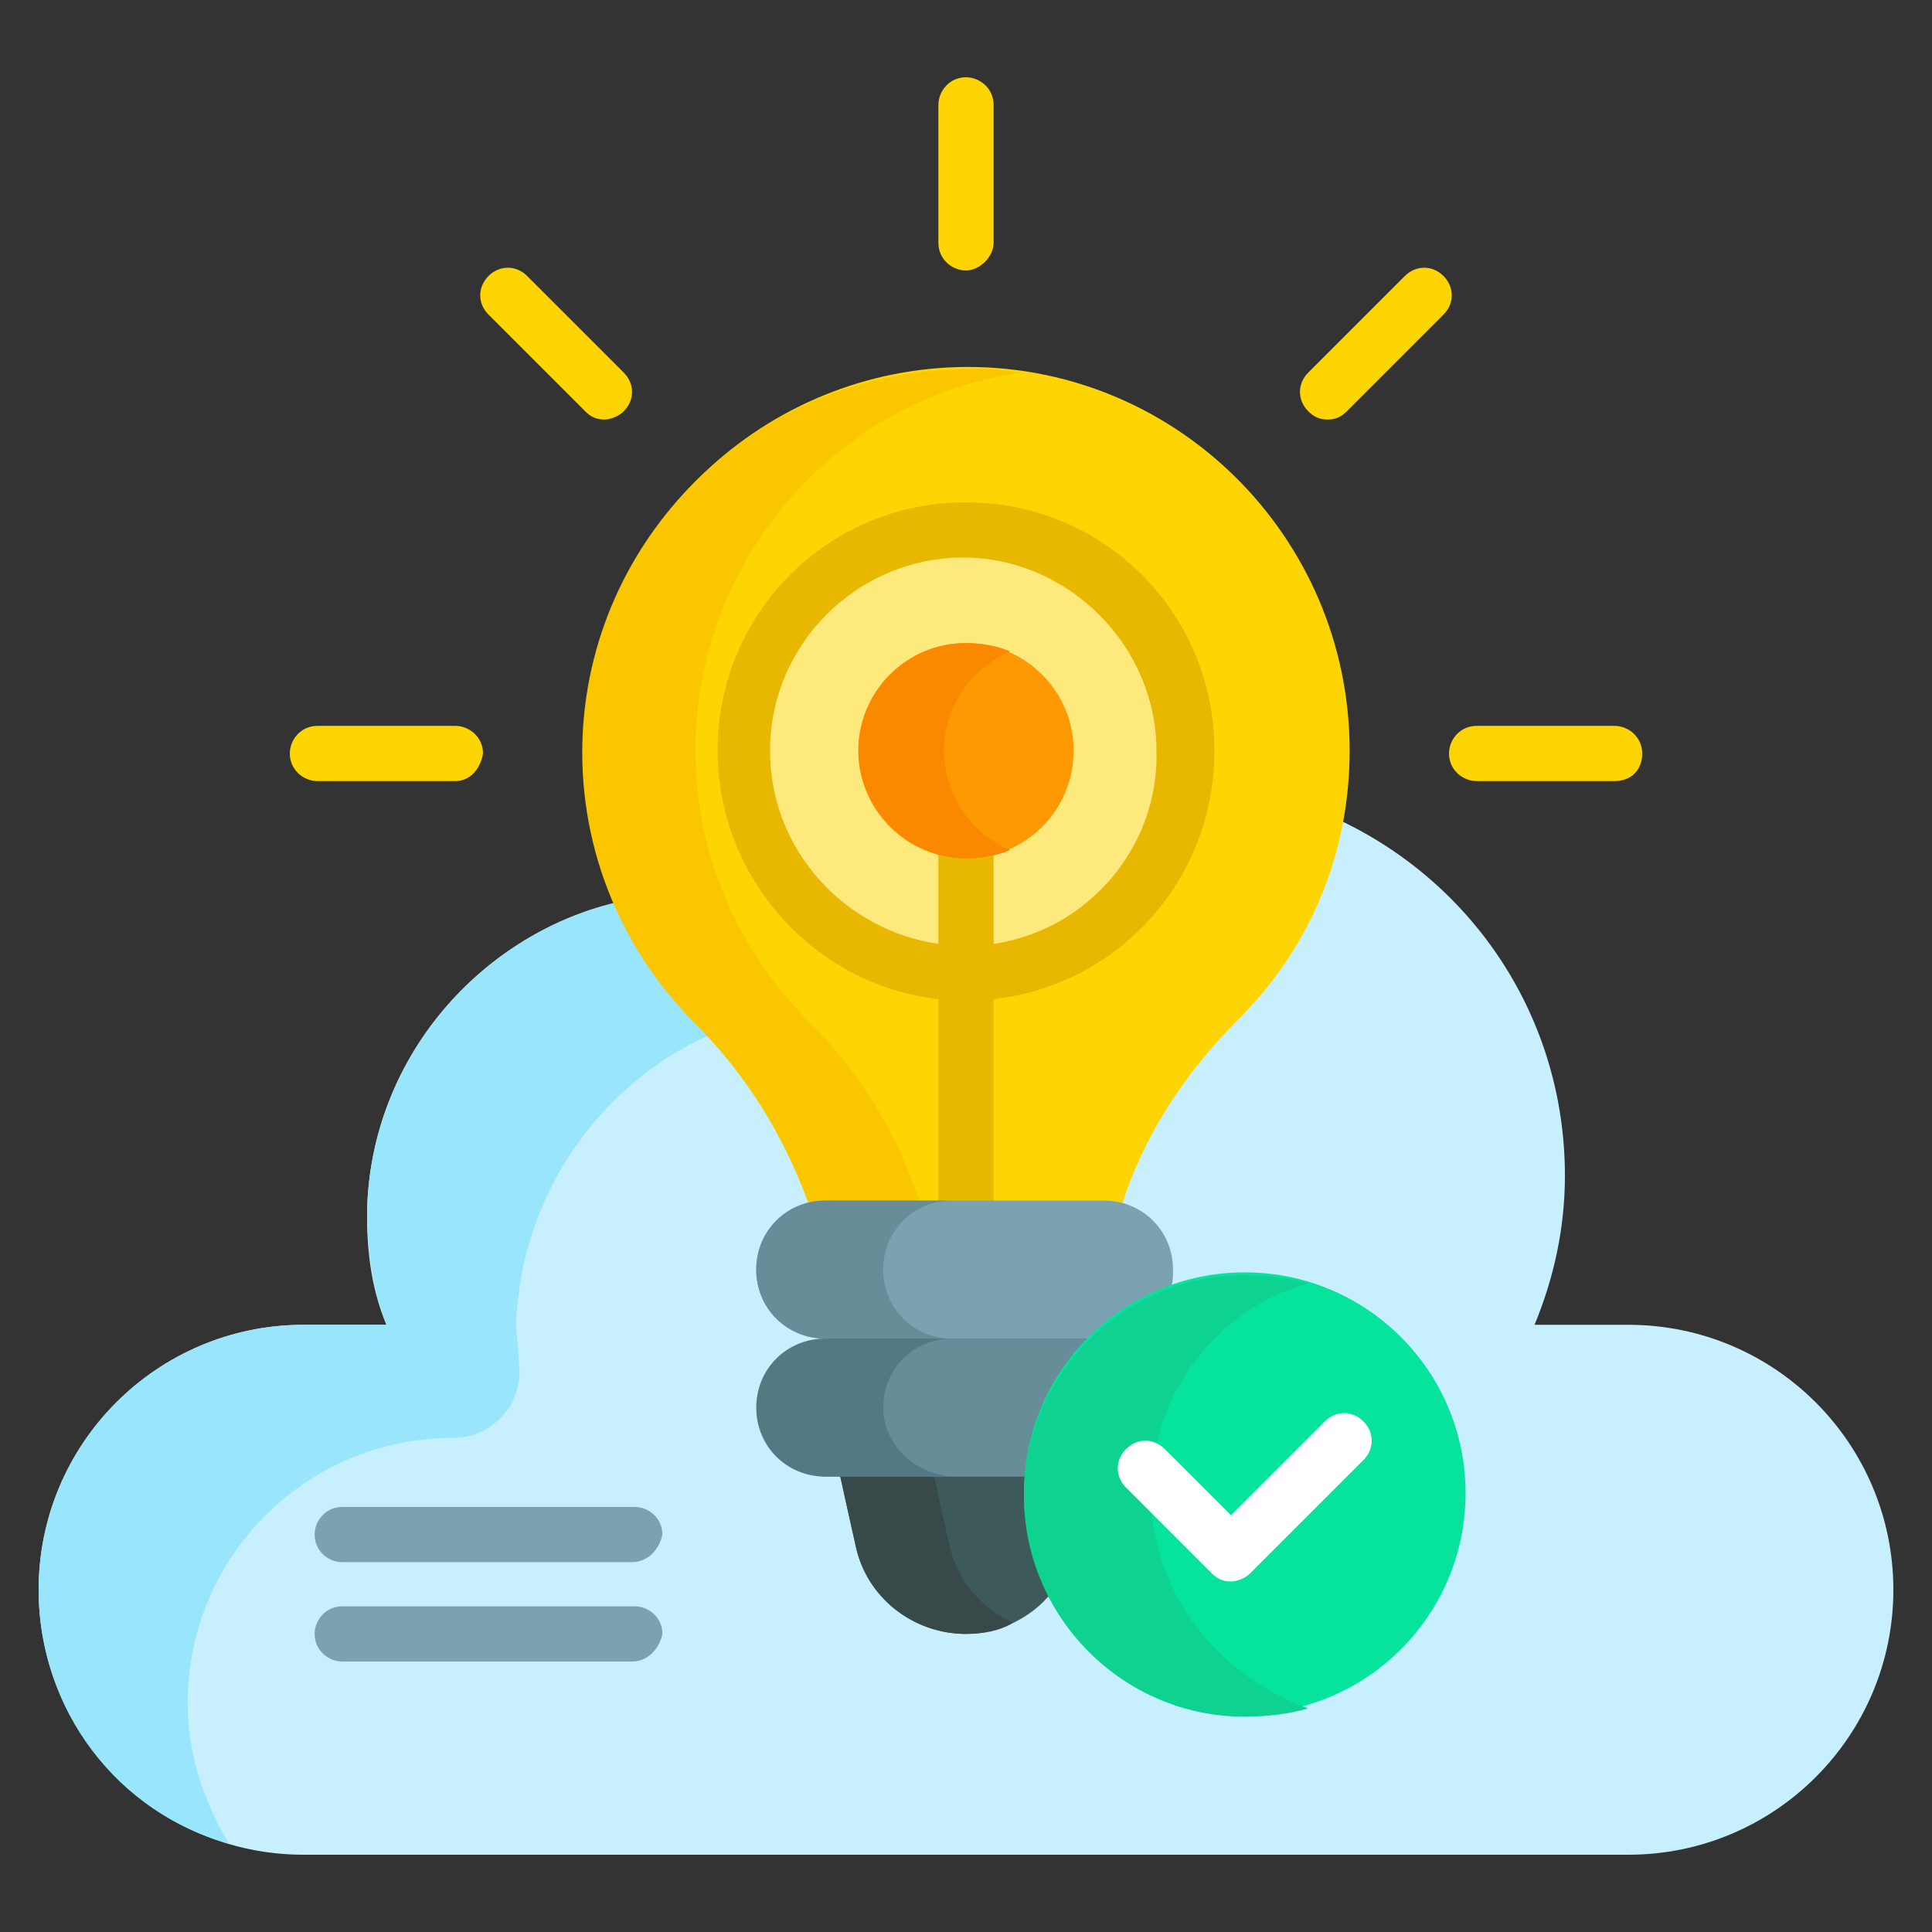 <?xml version="1.0" encoding="utf-8"?>
<!-- Generator: Adobe Illustrator 25.4.1, SVG Export Plug-In . SVG Version: 6.00 Build 0)  -->
<svg version="1.1" id="Capa_1" xmlns="http://www.w3.org/2000/svg" xmlns:xlink="http://www.w3.org/1999/xlink" x="0px" y="0px"
	 width="70px" height="70px" viewBox="0 0 70 70" style="enable-background:new 0 0 70 70;" xml:space="preserve">
<rect x="0" y="0" width="70" height="70" fill="#333333" stroke="none"/>
<style type="text/css">
	.st0{fill:#C8EFFE;}
	.st1{fill:#99E6FC;}
	.st2{fill:#FED402;}
	.st3{fill:#FAC600;}
	.st4{fill:#FEE97D;}
	.st5{fill:#E8B800;}
	.st6{fill:#7CA1B1;}
	.st7{fill:#3E5959;}
	.st8{fill:#384949;}
	.st9{fill:#678D98;}
	.st10{fill:#537983;}
	.st11{fill:#FE9901;}
	.st12{fill:#FB8801;}
	.st13{fill:#05E39C;}
	.st14{fill:#0ED290;}
	.st15{fill:#FFFFFF;}
</style>
<g>
	<path class="st0" d="M59,48h-3.4c0.7-1.7,1.1-3.5,1.1-5.4c0-5.7-3.3-10.6-8.2-12.9c-0.5,2.7-1.8,5.2-3.8,7.2
		c-1.9,2-3.4,4.3-4.3,6.8c-0.1,0-0.3,0-0.4,0H29.9c-0.1,0-0.3,0-0.4,0c-0.9-2.6-2.3-4.9-4.2-6.7c-1.3-1.2-2.2-2.7-2.9-4.3
		c-5.2,1.2-9.1,5.9-9.1,11.4c0,1.4,0.2,2.7,0.7,3.9h-3c-5.3,0-9.6,4.3-9.6,9.6s4.3,9.6,9.6,9.6H59c5.3,0,9.6-4.3,9.6-9.6
		S64.3,48,59,48L59,48z"/>
	<g>
		<g>
			<path class="st1" d="M25.7,37.5c-0.2-0.2-0.3-0.4-0.5-0.5c-1.2-1.2-2.2-2.7-2.9-4.3c-5,1.2-8.9,5.8-9,11.2c0,1.4,0.2,2.8,0.7,4.1
				h-3c-5.3,0-9.6,4.3-9.6,9.6c0,4.4,2.9,8.1,6.9,9.2c-0.9-1.5-1.5-3.2-1.5-5.1c0-5.3,4.3-9.6,9.6-9.6c1.4,0,2.6-1.2,2.4-2.7
				c0-0.5-0.1-1-0.1-1.5C18.9,43.3,21.7,39.3,25.7,37.5L25.7,37.5z"/>
		</g>
	</g>
	<g>
		<g>
			<g>
				<g>
					<path class="st2" d="M34.7,13.3c-7.3,0.2-13.3,6.1-13.5,13.5c-0.1,4,1.5,7.6,4.1,10.2c1.9,1.9,3.3,4.2,4.2,6.8
						c0.2,0,0.3-0.1,0.5-0.1h10.1c0.2,0,0.4,0,0.5,0.1c0.8-2.6,2.3-4.9,4.3-6.9c2.5-2.5,4-5.9,4-9.7C48.9,19.4,42.5,13.1,34.7,13.3
						L34.7,13.3z"/>
				</g>
			</g>
			<path class="st3" d="M29.3,37c-2.6-2.6-4.2-6.2-4.1-10.2C25.4,20,30.5,14.4,37,13.5c-0.8-0.1-1.6-0.2-2.4-0.1
				c-7.3,0.2-13.3,6.1-13.5,13.5c-0.1,4,1.5,7.6,4.1,10.2c1.9,1.9,3.3,4.2,4.2,6.8c0.2,0,0.3-0.1,0.5-0.1h3.5
				C32.6,41.2,31.2,38.9,29.3,37z"/>
			<g>
				<circle class="st4" cx="35" cy="27.2" r="8"/>
			</g>
			<path class="st5" d="M35,18.2c-5,0-9,4-9,9c0,4.6,3.5,8.5,8,9v7.5h2v-7.5c4.5-0.5,8-4.3,8-9C44,22.2,40,18.2,35,18.2z M36,34.2
				v-3.3c-0.3,0.1-0.6,0.1-1,0.1s-0.7,0-1-0.1v3.3c-3.4-0.5-6.1-3.4-6.1-7c0-3.9,3.2-7,7-7s7,3.2,7,7C42,30.7,39.4,33.7,36,34.2z"/>
			<path class="st6" d="M42.4,46.7c0.1-0.2,0.1-0.4,0.1-0.7c0-1.4-1.1-2.5-2.5-2.5H29.9c-1.4,0-2.5,1.1-2.5,2.5s1.1,2.5,2.5,2.5
				l0.3,0.1h9.2C40.3,47.8,41.3,47.1,42.4,46.7z"/>
			<g>
				<path class="st7" d="M37.2,54.1c0-0.3,0-0.5,0-0.8h-6.8L31,56c0.4,1.9,2.1,3.2,4,3.2c1.2,0,2.4-0.6,3.1-1.5
					C37.6,56.6,37.2,55.4,37.2,54.1z"/>
				<g>
					<path class="st8" d="M34.4,56l-0.6-2.7h-3.4L31,56c0.4,1.9,2.1,3.2,4,3.2c0.6,0,1.2-0.1,1.7-0.4C35.6,58.3,34.7,57.3,34.4,56
						L34.4,56z"/>
				</g>
				<g>
					<path class="st9" d="M32,46c0-1.4,1.1-2.5,2.5-2.5h-4.6c-1.4,0-2.5,1.1-2.5,2.5s1.1,2.5,2.5,2.5h4.6C33.1,48.5,32,47.4,32,46z"
						/>
				</g>
				<path class="st9" d="M39.6,48.5h-9.6c-1.4,0-2.5,1.1-2.5,2.5s1.1,2.5,2.5,2.5h7.3C37.4,51.5,38.3,49.8,39.6,48.5z"/>
				<g>
					<path class="st10" d="M32,51c0-1.4,1.1-2.5,2.5-2.5h-4.6c-1.4,0-2.5,1.1-2.5,2.5s1.1,2.5,2.5,2.5h4.6C33.1,53.4,32,52.3,32,51z
						"/>
				</g>
			</g>
		</g>
		<g>
			<g>
				<path class="st2" d="M35,9.8c-0.5,0-1-0.4-1-1v-5c0-0.5,0.4-1,1-1c0.5,0,1,0.4,1,1v5C36,9.3,35.5,9.8,35,9.8z"/>
			</g>
			<g>
				<path class="st2" d="M16.5,28.3h-5c-0.5,0-1-0.4-1-1c0-0.5,0.4-1,1-1h5c0.5,0,1,0.4,1,1C17.4,27.9,17,28.3,16.5,28.3z"/>
			</g>
			<g>
				<path class="st2" d="M58.5,28.3h-5c-0.5,0-1-0.4-1-1c0-0.5,0.4-1,1-1h5c0.5,0,1,0.4,1,1C59.5,27.9,59.1,28.3,58.5,28.3z"/>
			</g>
			<g>
				<path class="st2" d="M48.1,15.2c-0.3,0-0.5-0.1-0.7-0.3c-0.4-0.4-0.4-1,0-1.4l3.5-3.5c0.4-0.4,1-0.4,1.4,0c0.4,0.4,0.4,1,0,1.4
					l-3.5,3.5C48.6,15.1,48.4,15.2,48.1,15.2z"/>
			</g>
			<g>
				<path class="st2" d="M21.9,15.2c-0.3,0-0.5-0.1-0.7-0.3l-3.5-3.5c-0.4-0.4-0.4-1,0-1.4c0.4-0.4,1-0.4,1.4,0l3.5,3.5
					c0.4,0.4,0.4,1,0,1.4C22.4,15.1,22.1,15.2,21.9,15.2z"/>
			</g>
		</g>
		<g>
			<circle class="st11" cx="35" cy="27.2" r="3.9"/>
		</g>
		<path class="st12" d="M34.2,27.2c0-1.6,1-3,2.4-3.6c-0.5-0.2-1-0.3-1.6-0.3c-2.2,0-3.9,1.8-3.9,3.9s1.8,3.9,3.9,3.9
			c0.6,0,1.1-0.1,1.6-0.3C35.2,30.2,34.2,28.8,34.2,27.2z"/>
	</g>
	<g>
		<g>
			<path class="st6" d="M22.9,56.6H12.4c-0.5,0-1-0.4-1-1c0-0.5,0.4-1,1-1h10.6c0.5,0,1,0.4,1,1C23.9,56.1,23.5,56.6,22.9,56.6z"/>
		</g>
		<g>
			<path class="st6" d="M22.9,60.2H12.4c-0.5,0-1-0.4-1-1c0-0.5,0.4-1,1-1h10.6c0.5,0,1,0.4,1,1C23.9,59.7,23.5,60.2,22.9,60.2z"/>
		</g>
	</g>
	<g>
		<g>
			<circle class="st13" cx="45.1" cy="54.1" r="8"/>
		</g>
		<g>
			<path class="st14" d="M41.7,54.1c0-3.6,2.4-6.7,5.7-7.6c-0.7-0.2-1.5-0.3-2.3-0.3c-4.4,0-8,3.6-8,8s3.6,8,8,8
				c0.8,0,1.6-0.1,2.3-0.3C44.1,60.7,41.7,57.7,41.7,54.1z"/>
		</g>
		<g>
			<path class="st15" d="M44.6,57.3c-0.3,0-0.5-0.1-0.7-0.3l-3.1-3.1c-0.4-0.4-0.4-1,0-1.4c0.4-0.4,1-0.4,1.4,0l2.4,2.4l3.4-3.4
				c0.4-0.4,1-0.4,1.4,0c0.4,0.4,0.4,1,0,1.4L45.3,57C45.1,57.2,44.8,57.3,44.6,57.3L44.6,57.3z"/>
		</g>
	</g>
</g>
</svg>
